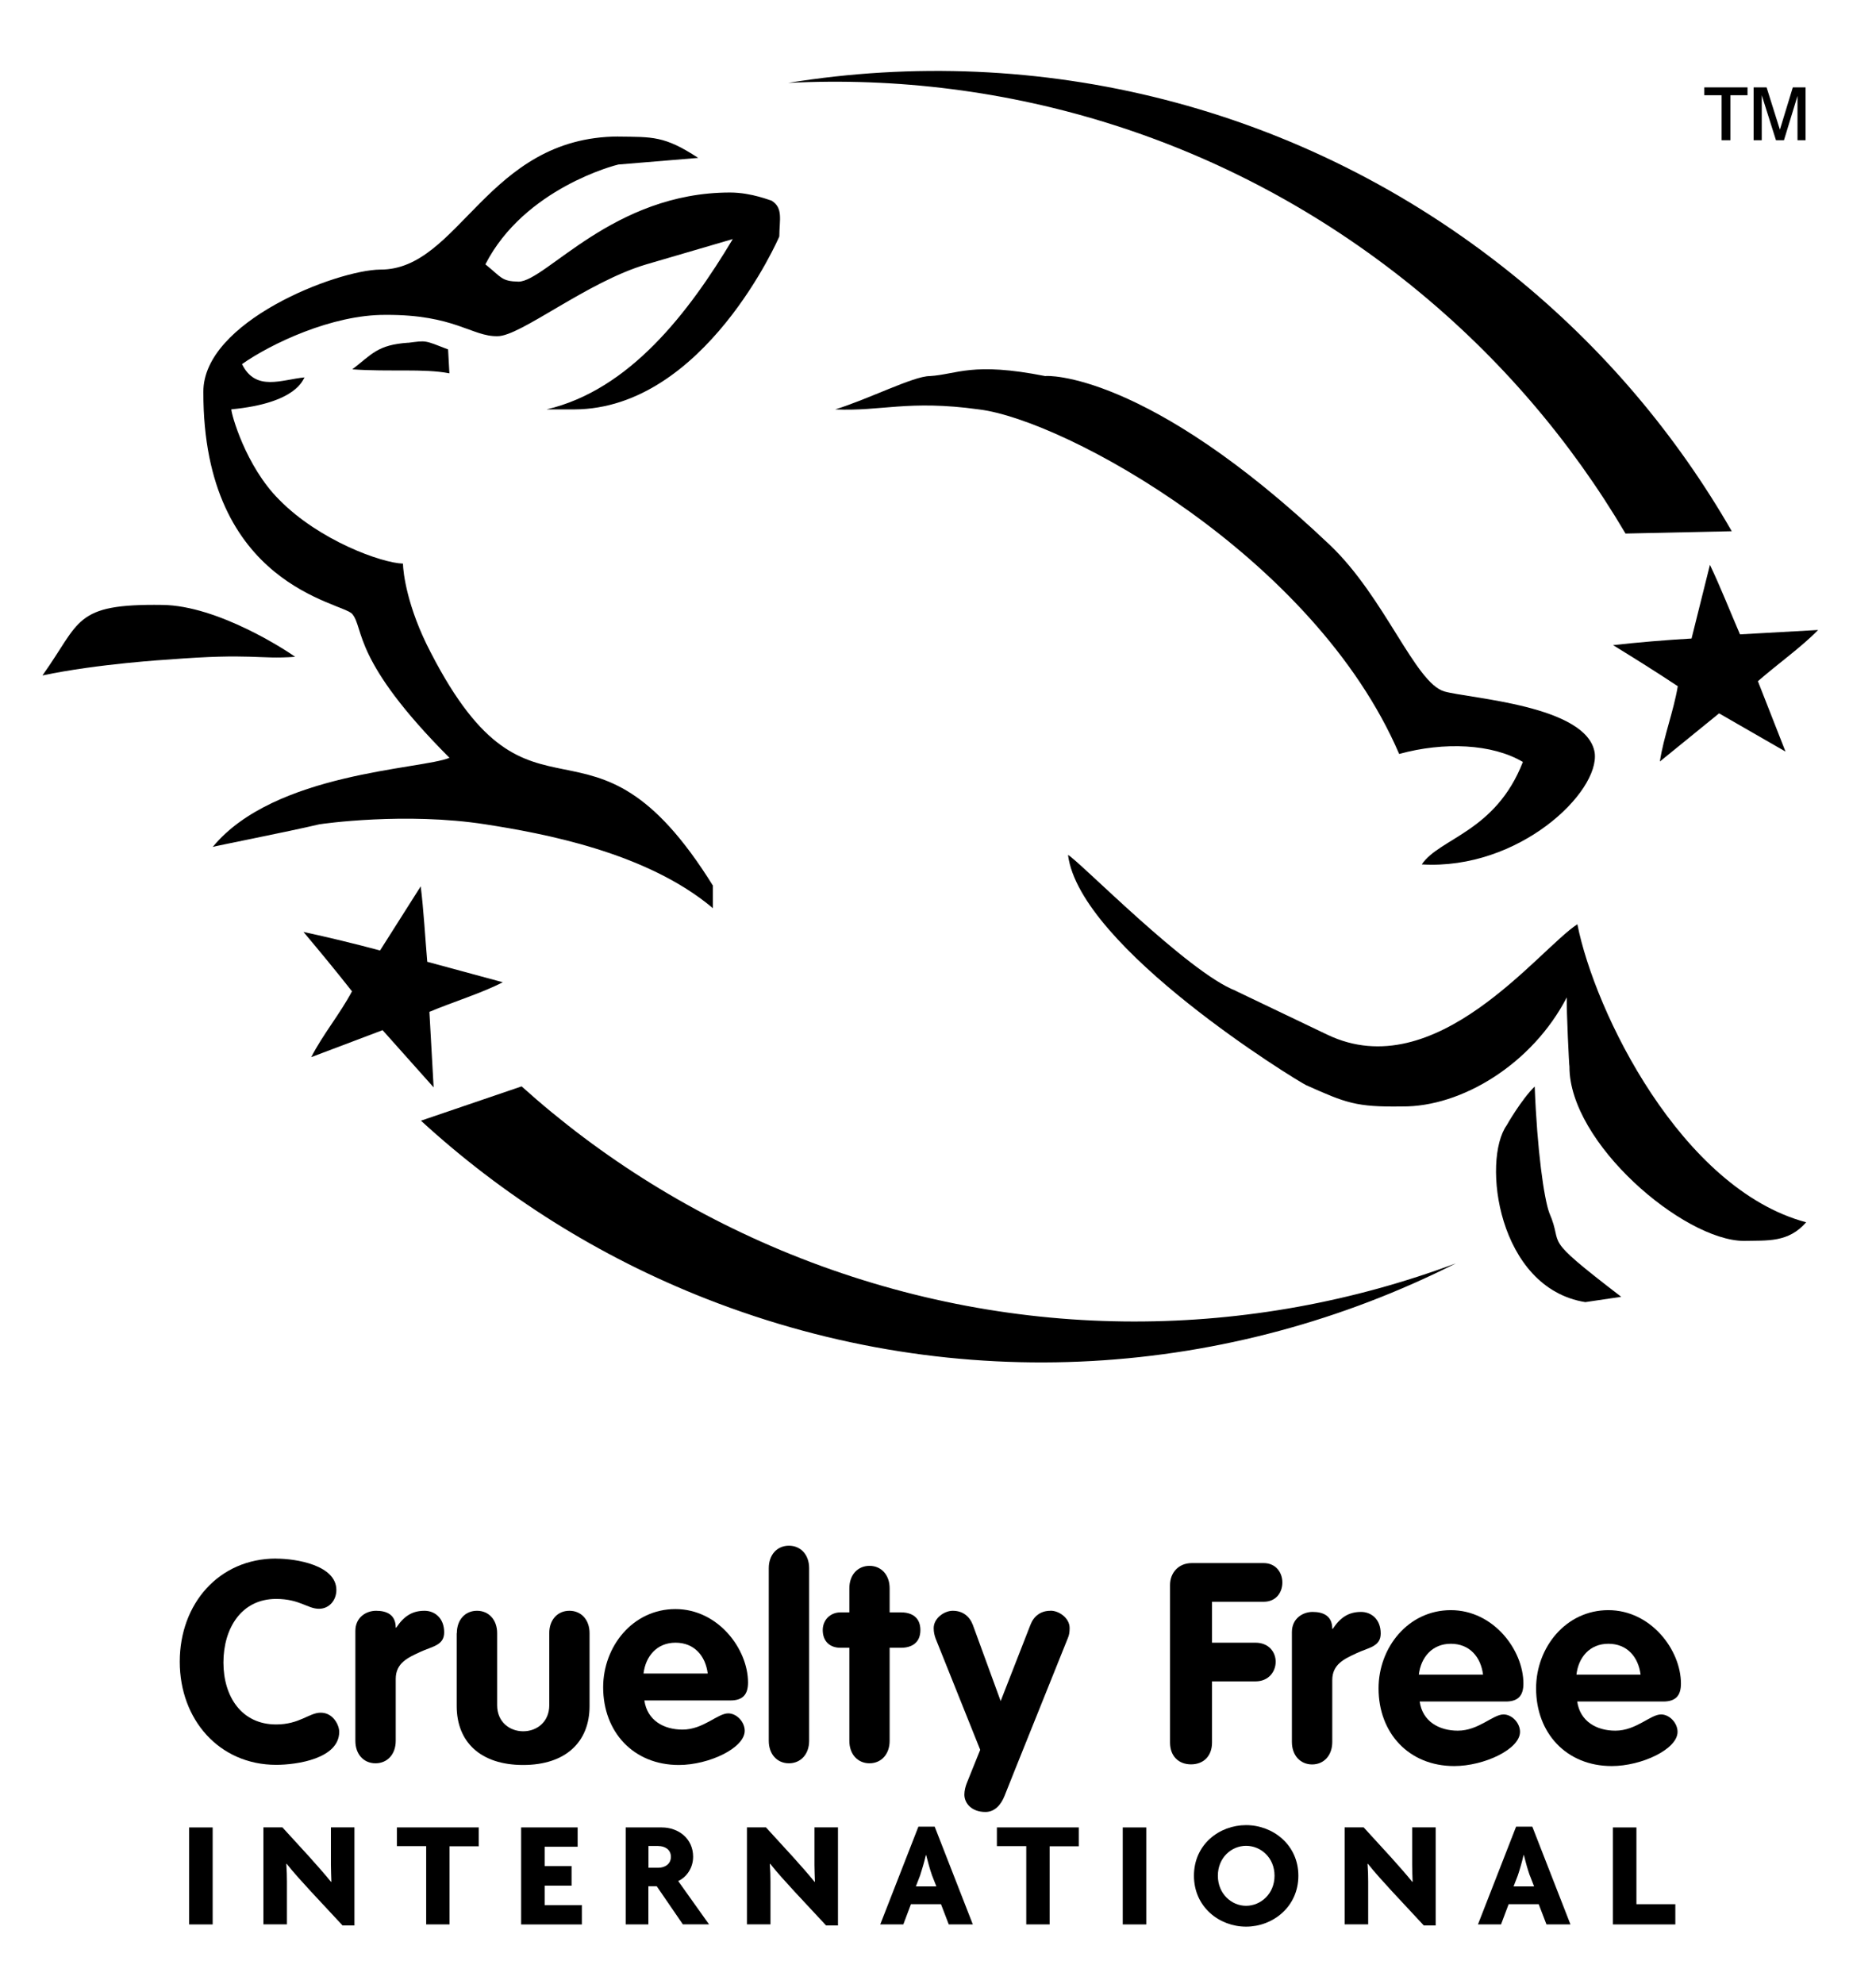 <?xml version="1.0" encoding="UTF-8"?><svg id="Layer_2" xmlns="http://www.w3.org/2000/svg" viewBox="0 0 244 258"><defs><style>.cls-1{stroke-width:0px;}</style></defs><path class="cls-1" d="m211.42,69.37l13.82-.3c-7.15-12.43-16.64-23.78-28.46-33.33-27.52-22.23-61.9-30.22-94.27-24.96,28.33-1.44,57.27,7.14,81.07,26.36,11.47,9.27,20.76,20.23,27.84,32.23"/><path class="cls-1" d="m67.84,141.25l-13.09,4.46c10.57,9.69,23.04,17.65,37.19,23.19,32.94,12.89,68.14,10.14,97.41-4.64-26.58,9.92-56.75,10.47-85.25-.68-13.73-5.38-25.9-13.02-36.26-22.33"/><path class="cls-1" d="m120.91,48.9c3.6-.22,5.5-1.89,15.05,0,.01-.08,13.15-.71,37.02,21.97,7.13,6.78,11.09,17.95,14.88,19.03,3.24.93,18.56,1.8,19.55,7.96.69,5.11-9.82,15.29-22.49,14.53,2.29-3.42,9.61-4.22,13.15-13.32-3.97-2.36-10.24-2.65-16.09-1.04-11.02-25.68-43.49-43.45-54.67-44.8-9.21-1.27-12.67.28-18.68,0,4.28-1.31,10.19-4.33,12.28-4.33"/><path class="cls-1" d="m80.43,17.76c4.43.06,5.98-.12,10.38,2.77l-10.38.86c-.33.06-12.23,3.09-17.3,12.98,2.12,1.69,2.05,2.2,4.32,2.25,3.57-.05,12.29-11.59,27.51-11.59,2.81,0,5.32,1.08,5.36,1.04,1.58.94,1.05,2.5,1.04,4.67,0,.06-9.72,22.41-26.64,22.49h-3.63c10.82-2.53,18.52-12.63,24.22-22.15l-11.24,3.29c-7.76,2.29-16.43,9.4-19.38,9.34-3.32.06-5.56-2.82-14.53-2.77-6.96-.05-14.96,3.77-18.68,6.4,1.77,3.63,5.19,2,8.13,1.73-.2.21-.95,3.34-9.52,4.15-.05.45,1.81,7.36,6.23,11.76,5.23,5.32,13.34,8.22,16.09,8.3.02,1.12.52,5.66,3.63,11.59,13.33,25.86,20.64,4.48,36.68,30.27v2.94c-8.65-7.3-22.21-9.75-29.58-10.9-10.42-1.62-21.24-.07-21.63,0-3.76.9-13.85,2.88-13.84,2.94,7.99-9.72,27.2-10.08,30.79-11.59-12.67-12.69-11.08-16.79-12.63-18.68-1.19-1.56-19.43-3.58-19.38-28.89-.05-9.15,17.32-15.85,23.01-15.91,10.31.06,13.85-17.24,30.97-17.3"/><path class="cls-1" d="m53.09,44.57c2.41-.3,2.04-.36,5.19.86l.17,3.11c-3.33-.65-7.84-.17-12.63-.52,2.56-1.96,3.27-3.19,7.27-3.46"/><path class="cls-1" d="m21.09,78.65c7.29.07,16.3,6.02,17.3,6.75-4.88.35-5.47-.51-16.43.35-.07,0-9.26.55-16.44,2.07,5.02-7.02,4.02-9.33,15.57-9.17"/><path class="cls-1" d="m160.7,128.82l11.94,5.71c14.13,6.76,27.49-11.11,32.52-14.36,2.25,11.4,13.51,34.42,29.76,38.75-2.33,2.66-5.01,2.35-8.13,2.42-7.84-.07-22.7-12.74-22.66-22.66-.04.05-.4-7.34-.35-9-4.45,8.61-13.64,14.27-21.45,14.18-5.96.09-7.26-.45-12.45-2.77-1.13-.52-29.44-17.83-30.97-29.93,1.31.63,15.62,15.3,21.8,17.65"/><path class="cls-1" d="m210.86,168.61l-4.67.69c-11.4-1.83-13.48-18.45-10.21-23.01-.02,0,1.96-3.42,3.63-5.02.31,8.27,1.21,14.57,1.9,16.43,2.01,4.63-1.41,2.65,9.34,10.9"/><path class="cls-1" d="m55.85,131.56c3.06-1.29,6.83-2.44,9.54-3.85l-9.82-2.66c-.28-3.25-.46-6.65-.85-9.81l-5.29,8.34c-3.2-.86-6.81-1.73-9.96-2.41,2.17,2.58,4.26,5.11,6.31,7.72-1.58,2.98-3.78,5.59-5.3,8.56l9.28-3.51,6.64,7.44"/><path class="cls-1" d="m228.64,88.57c2.5-2.19,5.71-4.47,7.83-6.66l-10.16.57c-1.29-2.99-2.54-6.17-3.91-9.04l-2.39,9.58c-3.31.19-7.01.5-10.21.86,2.87,1.76,5.66,3.51,8.42,5.34-.56,3.33-1.83,6.5-2.33,9.79l7.7-6.26,8.64,4.97"/><path class="cls-1" d="m223.92,12.38h-2.25v-1.02h5.62v1.02h-2.23v5.85h-1.14v-5.85m4.15-1.02h1.7l1.73,5.5,1.68-5.5h1.66v6.87h-1.05v-5.76l-1.76,5.76h-1.04l-1.85-5.85v5.85h-1.06v-6.87Z"/><path class="cls-1" d="m35.91,202.65c2.66,0,7.84.87,7.84,4.08,0,1.31-.91,2.44-2.26,2.44-1.5,0-2.51-1.28-5.58-1.28-4.52,0-6.85,3.83-6.85,8.27s2.37,8.05,6.85,8.05c3.06,0,4.3-1.53,5.8-1.53,1.64,0,2.41,1.64,2.41,2.48,0,3.5-5.51,4.3-8.2,4.3-7.4,0-12.54-5.87-12.54-13.41s5.1-13.41,12.54-13.41Z"/><path class="cls-1" d="m46.22,212.05c0-1.75,1.38-2.62,2.7-2.62,1.38,0,2.55.51,2.55,2.19h.07c.98-1.46,2.04-2.19,3.68-2.19,1.28,0,2.55.91,2.55,2.81,0,1.71-1.57,1.82-3.13,2.55-1.57.73-3.17,1.42-3.17,3.5v8.05c0,1.75-1.09,2.92-2.63,2.92s-2.62-1.17-2.62-2.92v-14.29Z"/><path class="cls-1" d="m59.42,212.34c0-1.75,1.09-2.91,2.62-2.91s2.62,1.17,2.62,2.91v9.37c0,2.19,1.64,3.39,3.39,3.39s3.39-1.2,3.39-3.39v-9.37c0-1.75,1.09-2.91,2.62-2.91s2.62,1.17,2.62,2.91v9.48c0,4.66-3.1,7.66-8.64,7.66s-8.64-2.99-8.64-7.66v-9.48Z"/><path class="cls-1" d="m83.81,221.09c.37,2.59,2.51,3.79,4.96,3.79,2.7,0,4.56-2.11,5.94-2.11,1.13,0,2.15,1.13,2.15,2.26,0,2.26-4.67,4.45-8.57,4.45-5.91,0-9.84-4.3-9.84-10.1,0-5.32,3.86-10.17,9.4-10.17s9.44,5.18,9.44,9.55c0,1.57-.69,2.33-2.29,2.33h-11.19Zm8.24-3.5c-.29-2.3-1.75-4.01-4.19-4.01s-3.9,1.79-4.16,4.01h8.35Z"/><path class="cls-1" d="m99.99,203.89c0-1.75,1.09-2.92,2.62-2.92s2.63,1.17,2.63,2.92v22.45c0,1.75-1.1,2.92-2.63,2.92s-2.62-1.17-2.62-2.92v-22.45Z"/><path class="cls-1" d="m110.47,214.24h-1.16c-1.42,0-2.3-.88-2.3-2.3,0-1.31.98-2.3,2.3-2.3h1.16v-3.13c0-1.75,1.09-2.92,2.62-2.92s2.62,1.17,2.62,2.92v3.13h1.49c1.35,0,2.51.62,2.51,2.3s-1.17,2.3-2.51,2.3h-1.49v12.1c0,1.75-1.09,2.92-2.62,2.92s-2.62-1.17-2.62-2.92v-12.1Z"/><path class="cls-1" d="m152.18,206.07c0-1.49,1.02-2.84,2.84-2.84h9.33c1.6,0,2.44,1.24,2.44,2.52s-.8,2.51-2.44,2.51h-6.71v5.32h5.65c1.75,0,2.63,1.24,2.63,2.48s-.87,2.55-2.63,2.55h-5.65v7.95c0,1.82-1.16,2.84-2.73,2.84s-2.73-1.02-2.73-2.84v-20.48Z"/><path class="cls-1" d="m168.03,212.2c0-1.75,1.39-2.62,2.7-2.62,1.38,0,2.55.51,2.55,2.19h.07c.98-1.46,2.04-2.19,3.68-2.19,1.28,0,2.55.91,2.55,2.81,0,1.71-1.57,1.82-3.13,2.55-1.56.73-3.17,1.42-3.17,3.5v8.05c0,1.75-1.09,2.92-2.62,2.92s-2.63-1.17-2.63-2.92v-14.29Z"/><path class="cls-1" d="m184.65,221.23c.36,2.59,2.52,3.79,4.96,3.79,2.7,0,4.56-2.11,5.94-2.11,1.13,0,2.15,1.13,2.15,2.26,0,2.26-4.67,4.45-8.56,4.45-5.91,0-9.84-4.3-9.84-10.1,0-5.32,3.86-10.17,9.4-10.17s9.44,5.17,9.44,9.55c0,1.57-.69,2.33-2.3,2.33h-11.19Zm8.24-3.5c-.29-2.3-1.75-4.01-4.19-4.01s-3.9,1.79-4.16,4.01h8.35Z"/><path class="cls-1" d="m205.14,221.23c.37,2.59,2.52,3.79,4.96,3.79,2.7,0,4.56-2.11,5.94-2.11,1.13,0,2.15,1.13,2.15,2.26,0,2.26-4.67,4.45-8.56,4.45-5.91,0-9.84-4.3-9.84-10.1,0-5.32,3.87-10.17,9.4-10.17s9.44,5.17,9.44,9.55c0,1.57-.69,2.33-2.3,2.33h-11.19Zm8.24-3.5c-.29-2.3-1.75-4.01-4.19-4.01s-3.9,1.79-4.15,4.01h8.34Z"/><path class="cls-1" d="m136.63,209.43c-1.28,0-2.18.69-2.62,1.86l-3.86,9.88-3.61-9.88c-.44-1.17-1.35-1.86-2.62-1.86-1.09,0-2.48.95-2.48,2.26,0,.55.11.95.25,1.35l5.8,14.47-1.03,2.55h0l-.7,1.74c-.19.47-.33,1.02-.33,1.53,0,1.13.95,2.26,2.74,2.26,1.24,0,2.04-.98,2.48-2.08l1.38-3.46h0l6.84-17.02c.18-.4.25-.8.25-1.35,0-1.31-1.38-2.26-2.48-2.26Z"/><path class="cls-1" d="m24.6,250.21v-12.61h3.06v12.61h-3.06Z"/><path class="cls-1" d="m44.55,250.34l-4.07-4.37c-.93-1.01-2.43-2.65-3.2-3.65l-.04.02c.06.91.08,1.56.08,2.29v5.57h-3.06v-12.61h2.47l3.54,3.87c.83.93,1.99,2.23,2.79,3.22l.04-.02c-.02-.73-.06-1.48-.06-2.19v-4.88h3.06v12.75h-1.54Z"/><path class="cls-1" d="m58.47,240.05v10.16h-3.04v-10.18h-3.81v-2.43h10.65v2.45h-3.79Z"/><path class="cls-1" d="m67.78,250.21v-12.61h7.35v2.51h-4.29v2.51h3.5v2.55h-3.5v2.53h4.84v2.51h-7.9Z"/><path class="cls-1" d="m88.82,250.21l-3.4-4.96h-1.09v4.96h-2.95v-12.61h4.7c2.15,0,4.07,1.44,4.07,3.81,0,1.48-.87,2.67-1.94,3.16l4.01,5.63h-3.42Zm-3.18-10.2h-1.3v2.83h1.3c.79,0,1.62-.44,1.62-1.42s-.83-1.4-1.62-1.4Z"/><path class="cls-1" d="m107.44,250.34l-4.07-4.37c-.93-1.01-2.43-2.65-3.2-3.65l-.04.02c.06.91.08,1.56.08,2.29v5.57h-3.06v-12.61h2.47l3.54,3.87c.83.93,2,2.23,2.79,3.22l.04-.02c-.02-.73-.06-1.48-.06-2.19v-4.88h3.06v12.75h-1.54Z"/><path class="cls-1" d="m123.4,250.21l-1.01-2.63h-3.91l-.99,2.63h-3l4.96-12.71h2.12l4.96,12.71h-3.12Zm-2.17-6.36c-.28-.79-.51-1.64-.77-2.65h-.04c-.24,1.03-.5,1.88-.75,2.65l-.55,1.42h2.67l-.56-1.42Z"/><path class="cls-1" d="m136.52,240.05v10.16h-3.04v-10.18h-3.82v-2.43h10.65v2.45h-3.79Z"/><path class="cls-1" d="m146.03,250.21v-12.61h3.06v12.61h-3.06Z"/><path class="cls-1" d="m162.07,250.5c-3.48,0-6.78-2.55-6.78-6.62s3.3-6.58,6.78-6.58,6.8,2.55,6.8,6.58-3.3,6.62-6.8,6.62Zm0-10.51c-1.9,0-3.67,1.54-3.67,3.89s1.78,3.91,3.67,3.91,3.7-1.54,3.7-3.91-1.8-3.89-3.7-3.89Z"/><path class="cls-1" d="m185.18,250.34l-4.07-4.37c-.93-1.01-2.43-2.65-3.2-3.65l-.04.02c.06.91.08,1.56.08,2.29v5.57h-3.06v-12.61h2.47l3.54,3.87c.83.93,2,2.23,2.79,3.22l.04-.02c-.02-.73-.06-1.48-.06-2.19v-4.88h3.06v12.75h-1.54Z"/><path class="cls-1" d="m201.14,250.21l-1.01-2.63h-3.91l-.99,2.63h-3l4.96-12.71h2.11l4.96,12.71h-3.12Zm-2.17-6.36c-.28-.79-.51-1.64-.77-2.65h-.04c-.24,1.03-.49,1.88-.75,2.65l-.55,1.42h2.67l-.55-1.42Z"/><path class="cls-1" d="m209.78,250.21v-12.61h3.06v9.98h5.06v2.63h-8.12Z"/></svg>